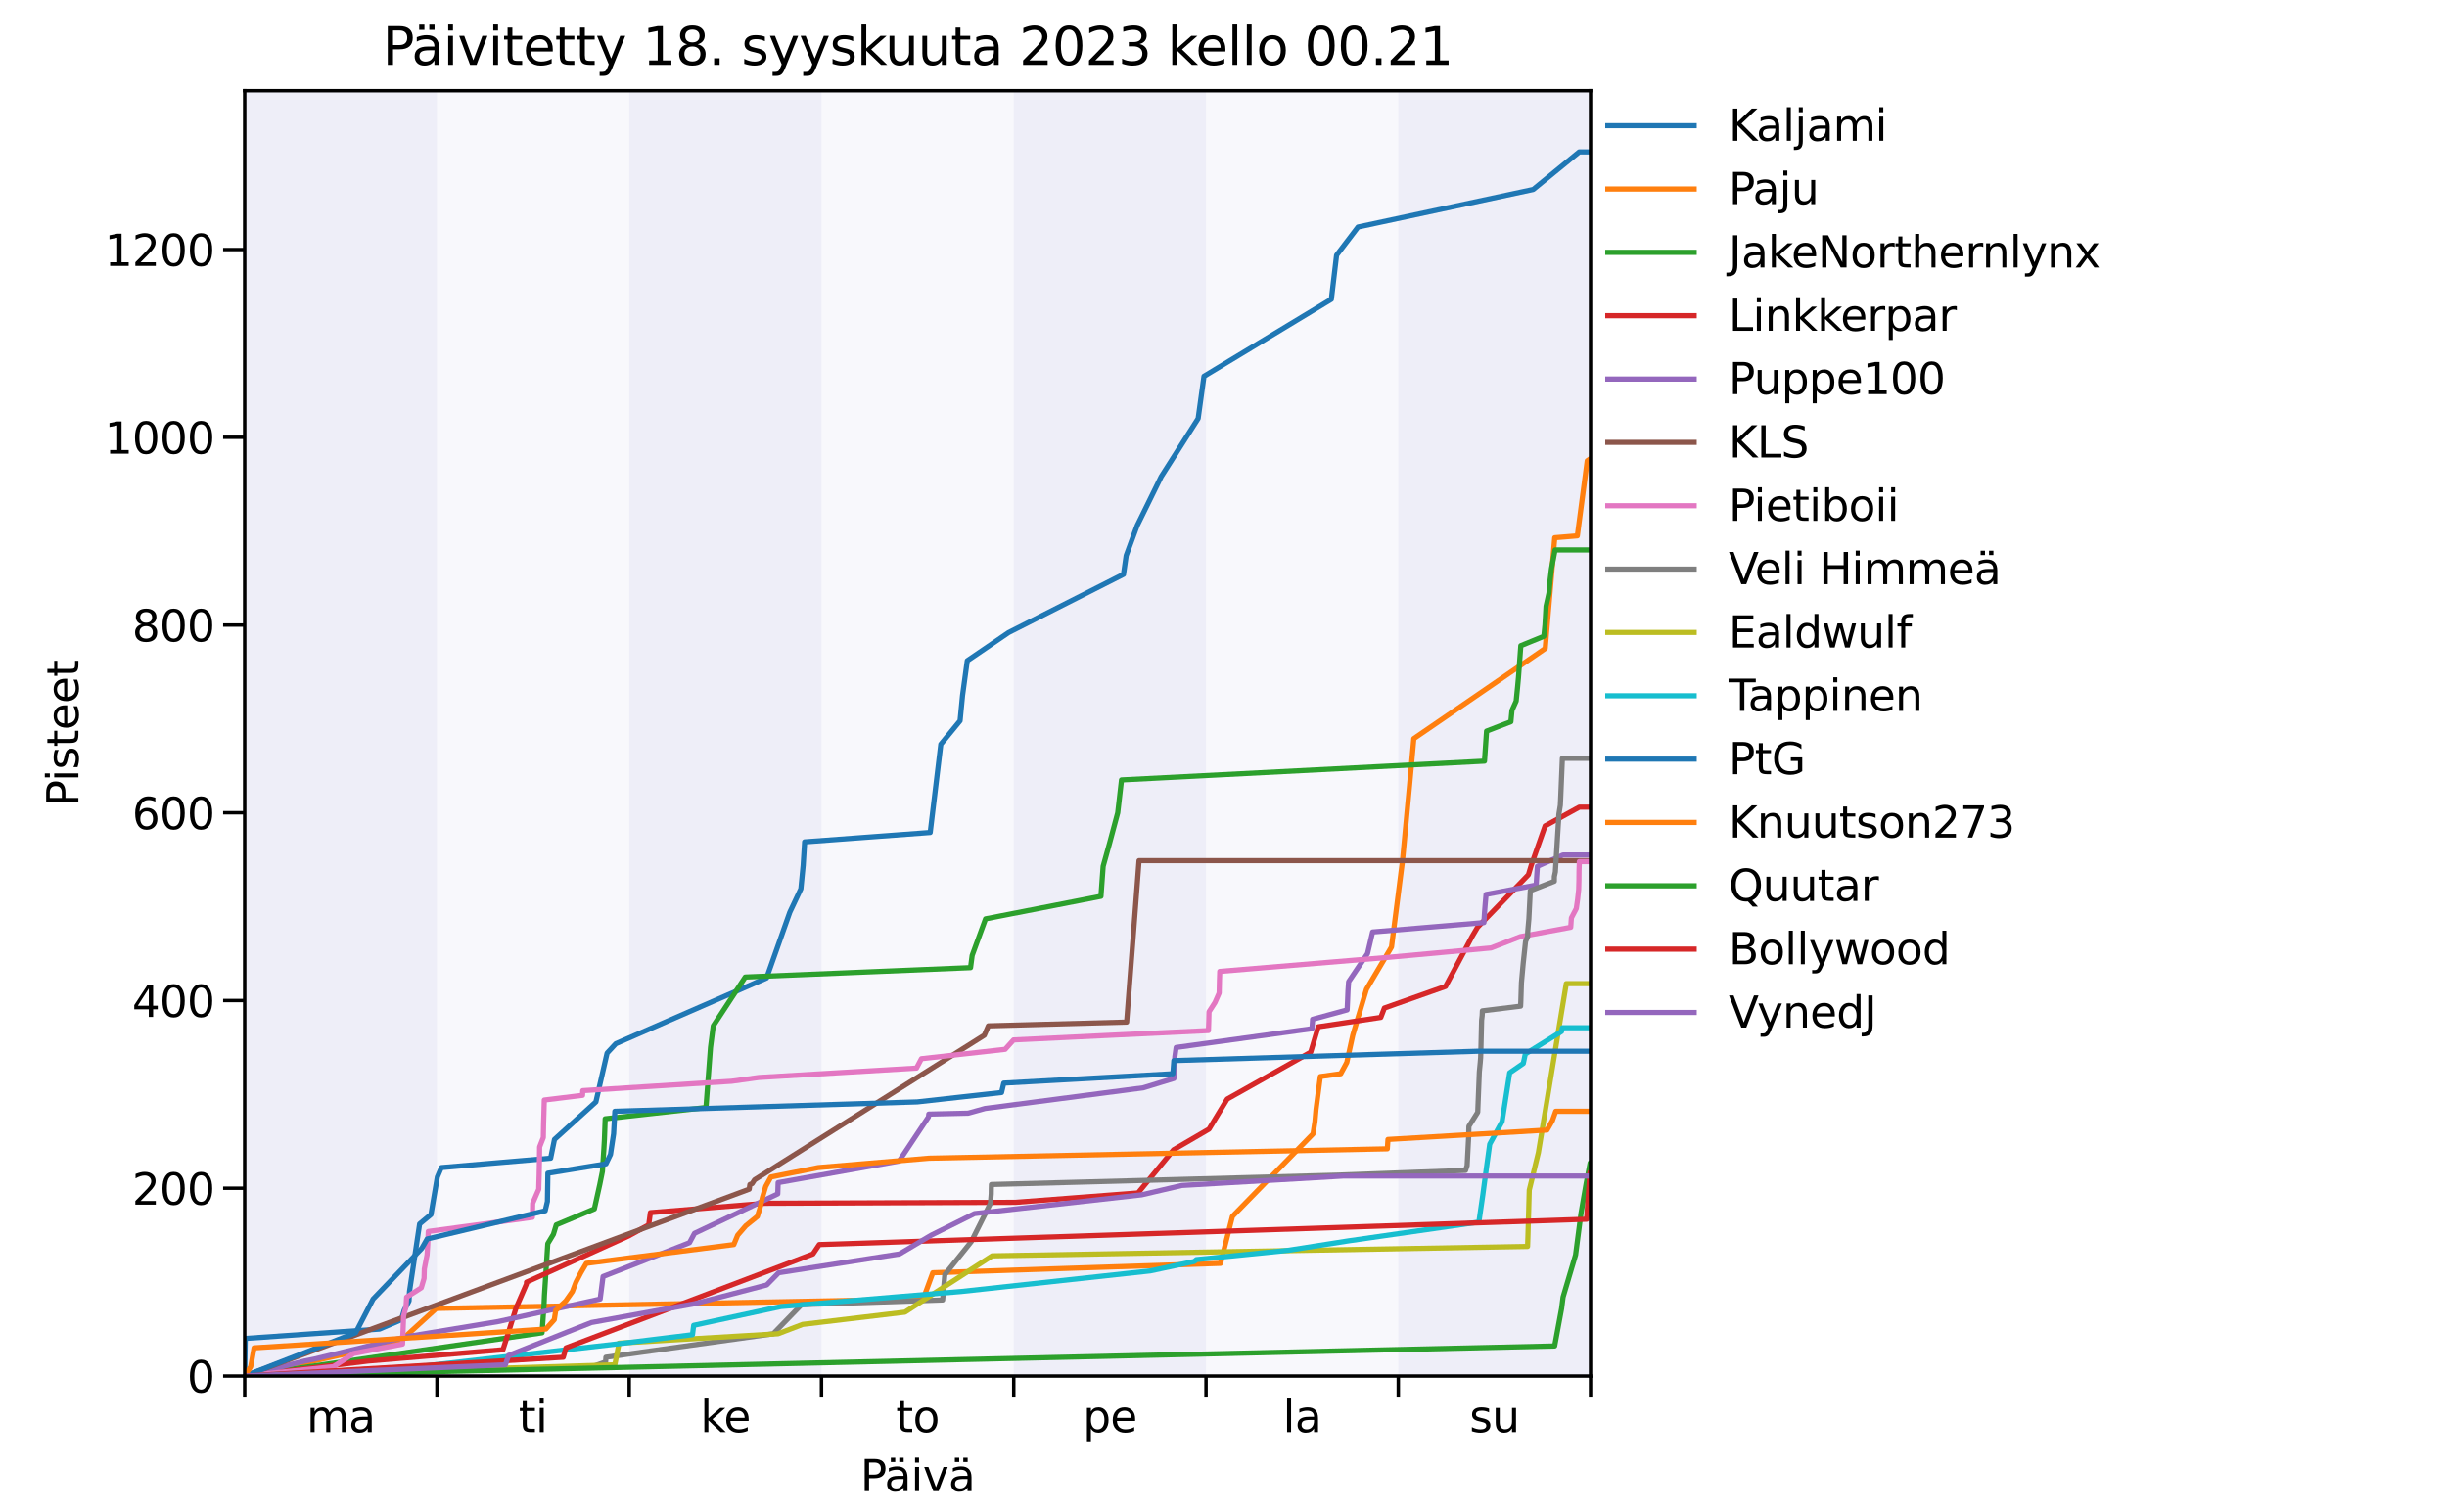 <?xml version="1.0" encoding="utf-8" standalone="no"?>
<!DOCTYPE svg PUBLIC "-//W3C//DTD SVG 1.1//EN"
  "http://www.w3.org/Graphics/SVG/1.1/DTD/svg11.dtd">
<svg xmlns:xlink="http://www.w3.org/1999/xlink" width="566.929pt" height="350.381pt" viewBox="0 0 566.929 350.381" xmlns="http://www.w3.org/2000/svg" version="1.1">
 <defs>
  <style type="text/css">*{stroke-linejoin: round; stroke-linecap: butt}</style>
 </defs>
 <g id="figure_1">
  <g id="patch_1">
   <path d="M 0 350.381 
L 566.929 350.381 
L 566.929 0 
L 0 0 
z
" style="fill: #ffffff"/>
  </g>
  <g id="axes_1">
   <g id="patch_2">
    <path d="M 56.693 318.847 
L 368.504 318.847 
L 368.504 21.023 
L 56.693 21.023 
z
" style="fill: #ffffff"/>
   </g>
   <g id="patch_3">
    <path d="M 101.237 318.847 
L 101.237 21.023 
L 145.782 21.023 
L 145.782 318.847 
z
" clip-path="url(#p8e4fbb4950)" style="fill: #000099; opacity: 0.03"/>
   </g>
   <g id="patch_4">
    <path d="M 190.326 318.847 
L 190.326 21.023 
L 234.871 21.023 
L 234.871 318.847 
z
" clip-path="url(#p8e4fbb4950)" style="fill: #000099; opacity: 0.03"/>
   </g>
   <g id="patch_5">
    <path d="M 279.415 318.847 
L 279.415 21.023 
L 323.96 21.023 
L 323.96 318.847 
z
" clip-path="url(#p8e4fbb4950)" style="fill: #000099; opacity: 0.03"/>
   </g>
   <g id="patch_6">
    <path d="M 56.693 318.847 
L 56.693 21.023 
L 101.237 21.023 
L 101.237 318.847 
z
" clip-path="url(#p8e4fbb4950)" style="fill: #000099; opacity: 0.07"/>
   </g>
   <g id="patch_7">
    <path d="M 145.782 318.847 
L 145.782 21.023 
L 190.326 21.023 
L 190.326 318.847 
z
" clip-path="url(#p8e4fbb4950)" style="fill: #000099; opacity: 0.07"/>
   </g>
   <g id="patch_8">
    <path d="M 234.871 318.847 
L 234.871 21.023 
L 279.415 21.023 
L 279.415 318.847 
z
" clip-path="url(#p8e4fbb4950)" style="fill: #000099; opacity: 0.07"/>
   </g>
   <g id="patch_9">
    <path d="M 323.96 318.847 
L 323.96 21.023 
L 368.504 21.023 
L 368.504 318.847 
z
" clip-path="url(#p8e4fbb4950)" style="fill: #000099; opacity: 0.07"/>
   </g>
   <g id="matplotlib.axis_1">
    <g id="xtick_1">
     <g id="line2d_1">
      <defs>
       <path id="m652d1a8438" d="M 0 0 
L 0 5 
" style="stroke: #000000; stroke-width: 0.8"/>
      </defs>
      <g>
       <use xlink:href="#m652d1a8438" x="56.693" y="318.847" style="stroke: #000000; stroke-width: 0.8"/>
      </g>
     </g>
    </g>
    <g id="xtick_2">
     <g id="line2d_2">
      <g>
       <use xlink:href="#m652d1a8438" x="101.237" y="318.847" style="stroke: #000000; stroke-width: 0.8"/>
      </g>
     </g>
    </g>
    <g id="xtick_3">
     <g id="line2d_3">
      <g>
       <use xlink:href="#m652d1a8438" x="145.782" y="318.847" style="stroke: #000000; stroke-width: 0.8"/>
      </g>
     </g>
    </g>
    <g id="xtick_4">
     <g id="line2d_4">
      <g>
       <use xlink:href="#m652d1a8438" x="190.326" y="318.847" style="stroke: #000000; stroke-width: 0.8"/>
      </g>
     </g>
    </g>
    <g id="xtick_5">
     <g id="line2d_5">
      <g>
       <use xlink:href="#m652d1a8438" x="234.871" y="318.847" style="stroke: #000000; stroke-width: 0.8"/>
      </g>
     </g>
    </g>
    <g id="xtick_6">
     <g id="line2d_6">
      <g>
       <use xlink:href="#m652d1a8438" x="279.415" y="318.847" style="stroke: #000000; stroke-width: 0.8"/>
      </g>
     </g>
    </g>
    <g id="xtick_7">
     <g id="line2d_7">
      <g>
       <use xlink:href="#m652d1a8438" x="323.96" y="318.847" style="stroke: #000000; stroke-width: 0.8"/>
      </g>
     </g>
    </g>
    <g id="xtick_8">
     <g id="line2d_8">
      <g>
       <use xlink:href="#m652d1a8438" x="368.504" y="318.847" style="stroke: #000000; stroke-width: 0.8"/>
      </g>
     </g>
    </g>
    <g id="xtick_9">
     <g id="line2d_9"/>
     <g id="text_1">
      <!-- ma -->
      <g transform="translate(71.031 331.846)scale(0.1 -0.1)">
       <defs>
        <path id="DejaVuSans-6d" d="M 3328 2828 
Q 3544 3216 3844 3400 
Q 4144 3584 4550 3584 
Q 5097 3584 5394 3201 
Q 5691 2819 5691 2113 
L 5691 0 
L 5113 0 
L 5113 2094 
Q 5113 2597 4934 2840 
Q 4756 3084 4391 3084 
Q 3944 3084 3684 2787 
Q 3425 2491 3425 1978 
L 3425 0 
L 2847 0 
L 2847 2094 
Q 2847 2600 2669 2842 
Q 2491 3084 2119 3084 
Q 1678 3084 1418 2786 
Q 1159 2488 1159 1978 
L 1159 0 
L 581 0 
L 581 3500 
L 1159 3500 
L 1159 2956 
Q 1356 3278 1631 3431 
Q 1906 3584 2284 3584 
Q 2666 3584 2933 3390 
Q 3200 3197 3328 2828 
z
" transform="scale(0.016)"/>
        <path id="DejaVuSans-61" d="M 2194 1759 
Q 1497 1759 1228 1600 
Q 959 1441 959 1056 
Q 959 750 1161 570 
Q 1363 391 1709 391 
Q 2188 391 2477 730 
Q 2766 1069 2766 1631 
L 2766 1759 
L 2194 1759 
z
M 3341 1997 
L 3341 0 
L 2766 0 
L 2766 531 
Q 2569 213 2275 61 
Q 1981 -91 1556 -91 
Q 1019 -91 701 211 
Q 384 513 384 1019 
Q 384 1609 779 1909 
Q 1175 2209 1959 2209 
L 2766 2209 
L 2766 2266 
Q 2766 2663 2505 2880 
Q 2244 3097 1772 3097 
Q 1472 3097 1187 3025 
Q 903 2953 641 2809 
L 641 3341 
Q 956 3463 1253 3523 
Q 1550 3584 1831 3584 
Q 2591 3584 2966 3190 
Q 3341 2797 3341 1997 
z
" transform="scale(0.016)"/>
       </defs>
       <use xlink:href="#DejaVuSans-6d"/>
       <use xlink:href="#DejaVuSans-61" x="97.412"/>
      </g>
     </g>
    </g>
    <g id="xtick_10">
     <g id="line2d_10"/>
     <g id="text_2">
      <!-- ti -->
      <g transform="translate(120.16 331.846)scale(0.1 -0.1)">
       <defs>
        <path id="DejaVuSans-74" d="M 1172 4494 
L 1172 3500 
L 2356 3500 
L 2356 3053 
L 1172 3053 
L 1172 1153 
Q 1172 725 1289 603 
Q 1406 481 1766 481 
L 2356 481 
L 2356 0 
L 1766 0 
Q 1100 0 847 248 
Q 594 497 594 1153 
L 594 3053 
L 172 3053 
L 172 3500 
L 594 3500 
L 594 4494 
L 1172 4494 
z
" transform="scale(0.016)"/>
        <path id="DejaVuSans-69" d="M 603 3500 
L 1178 3500 
L 1178 0 
L 603 0 
L 603 3500 
z
M 603 4863 
L 1178 4863 
L 1178 4134 
L 603 4134 
L 603 4863 
z
" transform="scale(0.016)"/>
       </defs>
       <use xlink:href="#DejaVuSans-74"/>
       <use xlink:href="#DejaVuSans-69" x="39.209"/>
      </g>
     </g>
    </g>
    <g id="xtick_11">
     <g id="line2d_11"/>
     <g id="text_3">
      <!-- ke -->
      <g transform="translate(162.263 331.846)scale(0.1 -0.1)">
       <defs>
        <path id="DejaVuSans-6b" d="M 581 4863 
L 1159 4863 
L 1159 1991 
L 2875 3500 
L 3609 3500 
L 1753 1863 
L 3688 0 
L 2938 0 
L 1159 1709 
L 1159 0 
L 581 0 
L 581 4863 
z
" transform="scale(0.016)"/>
        <path id="DejaVuSans-65" d="M 3597 1894 
L 3597 1613 
L 953 1613 
Q 991 1019 1311 708 
Q 1631 397 2203 397 
Q 2534 397 2845 478 
Q 3156 559 3463 722 
L 3463 178 
Q 3153 47 2828 -22 
Q 2503 -91 2169 -91 
Q 1331 -91 842 396 
Q 353 884 353 1716 
Q 353 2575 817 3079 
Q 1281 3584 2069 3584 
Q 2775 3584 3186 3129 
Q 3597 2675 3597 1894 
z
M 3022 2063 
Q 3016 2534 2758 2815 
Q 2500 3097 2075 3097 
Q 1594 3097 1305 2825 
Q 1016 2553 972 2059 
L 3022 2063 
z
" transform="scale(0.016)"/>
       </defs>
       <use xlink:href="#DejaVuSans-6b"/>
       <use xlink:href="#DejaVuSans-65" x="54.285"/>
      </g>
     </g>
    </g>
    <g id="xtick_12">
     <g id="line2d_12"/>
     <g id="text_4">
      <!-- to -->
      <g transform="translate(207.579 331.846)scale(0.1 -0.1)">
       <defs>
        <path id="DejaVuSans-6f" d="M 1959 3097 
Q 1497 3097 1228 2736 
Q 959 2375 959 1747 
Q 959 1119 1226 758 
Q 1494 397 1959 397 
Q 2419 397 2687 759 
Q 2956 1122 2956 1747 
Q 2956 2369 2687 2733 
Q 2419 3097 1959 3097 
z
M 1959 3584 
Q 2709 3584 3137 3096 
Q 3566 2609 3566 1747 
Q 3566 888 3137 398 
Q 2709 -91 1959 -91 
Q 1206 -91 779 398 
Q 353 888 353 1747 
Q 353 2609 779 3096 
Q 1206 3584 1959 3584 
z
" transform="scale(0.016)"/>
       </defs>
       <use xlink:href="#DejaVuSans-74"/>
       <use xlink:href="#DejaVuSans-6f" x="39.209"/>
      </g>
     </g>
    </g>
    <g id="xtick_13">
     <g id="line2d_13"/>
     <g id="text_5">
      <!-- pe -->
      <g transform="translate(250.892 331.846)scale(0.1 -0.1)">
       <defs>
        <path id="DejaVuSans-70" d="M 1159 525 
L 1159 -1331 
L 581 -1331 
L 581 3500 
L 1159 3500 
L 1159 2969 
Q 1341 3281 1617 3432 
Q 1894 3584 2278 3584 
Q 2916 3584 3314 3078 
Q 3713 2572 3713 1747 
Q 3713 922 3314 415 
Q 2916 -91 2278 -91 
Q 1894 -91 1617 61 
Q 1341 213 1159 525 
z
M 3116 1747 
Q 3116 2381 2855 2742 
Q 2594 3103 2138 3103 
Q 1681 3103 1420 2742 
Q 1159 2381 1159 1747 
Q 1159 1113 1420 752 
Q 1681 391 2138 391 
Q 2594 391 2855 752 
Q 3116 1113 3116 1747 
z
" transform="scale(0.016)"/>
       </defs>
       <use xlink:href="#DejaVuSans-70"/>
       <use xlink:href="#DejaVuSans-65" x="63.477"/>
      </g>
     </g>
    </g>
    <g id="xtick_14">
     <g id="line2d_14"/>
     <g id="text_6">
      <!-- la -->
      <g transform="translate(297.234 331.846)scale(0.1 -0.1)">
       <defs>
        <path id="DejaVuSans-6c" d="M 603 4863 
L 1178 4863 
L 1178 0 
L 603 0 
L 603 4863 
z
" transform="scale(0.016)"/>
       </defs>
       <use xlink:href="#DejaVuSans-6c"/>
       <use xlink:href="#DejaVuSans-61" x="27.783"/>
      </g>
     </g>
    </g>
    <g id="xtick_15">
     <g id="line2d_15"/>
     <g id="text_7">
      <!-- su -->
      <g transform="translate(340.458 331.846)scale(0.1 -0.1)">
       <defs>
        <path id="DejaVuSans-73" d="M 2834 3397 
L 2834 2853 
Q 2591 2978 2328 3040 
Q 2066 3103 1784 3103 
Q 1356 3103 1142 2972 
Q 928 2841 928 2578 
Q 928 2378 1081 2264 
Q 1234 2150 1697 2047 
L 1894 2003 
Q 2506 1872 2764 1633 
Q 3022 1394 3022 966 
Q 3022 478 2636 193 
Q 2250 -91 1575 -91 
Q 1294 -91 989 -36 
Q 684 19 347 128 
L 347 722 
Q 666 556 975 473 
Q 1284 391 1588 391 
Q 1994 391 2212 530 
Q 2431 669 2431 922 
Q 2431 1156 2273 1281 
Q 2116 1406 1581 1522 
L 1381 1569 
Q 847 1681 609 1914 
Q 372 2147 372 2553 
Q 372 3047 722 3315 
Q 1072 3584 1716 3584 
Q 2034 3584 2315 3537 
Q 2597 3491 2834 3397 
z
" transform="scale(0.016)"/>
        <path id="DejaVuSans-75" d="M 544 1381 
L 544 3500 
L 1119 3500 
L 1119 1403 
Q 1119 906 1312 657 
Q 1506 409 1894 409 
Q 2359 409 2629 706 
Q 2900 1003 2900 1516 
L 2900 3500 
L 3475 3500 
L 3475 0 
L 2900 0 
L 2900 538 
Q 2691 219 2414 64 
Q 2138 -91 1772 -91 
Q 1169 -91 856 284 
Q 544 659 544 1381 
z
M 1991 3584 
L 1991 3584 
z
" transform="scale(0.016)"/>
       </defs>
       <use xlink:href="#DejaVuSans-73"/>
       <use xlink:href="#DejaVuSans-75" x="52.1"/>
      </g>
     </g>
    </g>
    <g id="text_8">
     <!-- Päivä -->
     <g transform="translate(199.332 345.524)scale(0.1 -0.1)">
      <defs>
       <path id="DejaVuSans-50" d="M 1259 4147 
L 1259 2394 
L 2053 2394 
Q 2494 2394 2734 2622 
Q 2975 2850 2975 3272 
Q 2975 3691 2734 3919 
Q 2494 4147 2053 4147 
L 1259 4147 
z
M 628 4666 
L 2053 4666 
Q 2838 4666 3239 4311 
Q 3641 3956 3641 3272 
Q 3641 2581 3239 2228 
Q 2838 1875 2053 1875 
L 1259 1875 
L 1259 0 
L 628 0 
L 628 4666 
z
" transform="scale(0.016)"/>
       <path id="DejaVuSans-e4" d="M 2194 1759 
Q 1497 1759 1228 1600 
Q 959 1441 959 1056 
Q 959 750 1161 570 
Q 1363 391 1709 391 
Q 2188 391 2477 730 
Q 2766 1069 2766 1631 
L 2766 1759 
L 2194 1759 
z
M 3341 1997 
L 3341 0 
L 2766 0 
L 2766 531 
Q 2569 213 2275 61 
Q 1981 -91 1556 -91 
Q 1019 -91 701 211 
Q 384 513 384 1019 
Q 384 1609 779 1909 
Q 1175 2209 1959 2209 
L 2766 2209 
L 2766 2266 
Q 2766 2663 2505 2880 
Q 2244 3097 1772 3097 
Q 1472 3097 1187 3025 
Q 903 2953 641 2809 
L 641 3341 
Q 956 3463 1253 3523 
Q 1550 3584 1831 3584 
Q 2591 3584 2966 3190 
Q 3341 2797 3341 1997 
z
M 2150 4850 
L 2784 4850 
L 2784 4219 
L 2150 4219 
L 2150 4850 
z
M 928 4850 
L 1562 4850 
L 1562 4219 
L 928 4219 
L 928 4850 
z
" transform="scale(0.016)"/>
       <path id="DejaVuSans-76" d="M 191 3500 
L 800 3500 
L 1894 563 
L 2988 3500 
L 3597 3500 
L 2284 0 
L 1503 0 
L 191 3500 
z
" transform="scale(0.016)"/>
      </defs>
      <use xlink:href="#DejaVuSans-50"/>
      <use xlink:href="#DejaVuSans-e4" x="55.803"/>
      <use xlink:href="#DejaVuSans-69" x="117.082"/>
      <use xlink:href="#DejaVuSans-76" x="144.865"/>
      <use xlink:href="#DejaVuSans-e4" x="204.045"/>
     </g>
    </g>
   </g>
   <g id="matplotlib.axis_2">
    <g id="ytick_1">
     <g id="line2d_16">
      <defs>
       <path id="m0acd713c7f" d="M 0 0 
L -5 0 
" style="stroke: #000000; stroke-width: 0.8"/>
      </defs>
      <g>
       <use xlink:href="#m0acd713c7f" x="56.693" y="318.847" style="stroke: #000000; stroke-width: 0.8"/>
      </g>
     </g>
     <g id="text_9">
      <!-- 0 -->
      <g transform="translate(43.33 322.646)scale(0.1 -0.1)">
       <defs>
        <path id="DejaVuSans-30" d="M 2034 4250 
Q 1547 4250 1301 3770 
Q 1056 3291 1056 2328 
Q 1056 1369 1301 889 
Q 1547 409 2034 409 
Q 2525 409 2770 889 
Q 3016 1369 3016 2328 
Q 3016 3291 2770 3770 
Q 2525 4250 2034 4250 
z
M 2034 4750 
Q 2819 4750 3233 4129 
Q 3647 3509 3647 2328 
Q 3647 1150 3233 529 
Q 2819 -91 2034 -91 
Q 1250 -91 836 529 
Q 422 1150 422 2328 
Q 422 3509 836 4129 
Q 1250 4750 2034 4750 
z
" transform="scale(0.016)"/>
       </defs>
       <use xlink:href="#DejaVuSans-30"/>
      </g>
     </g>
    </g>
    <g id="ytick_2">
     <g id="line2d_17">
      <g>
       <use xlink:href="#m0acd713c7f" x="56.693" y="275.344" style="stroke: #000000; stroke-width: 0.8"/>
      </g>
     </g>
     <g id="text_10">
      <!-- 200 -->
      <g transform="translate(30.605 279.143)scale(0.1 -0.1)">
       <defs>
        <path id="DejaVuSans-32" d="M 1228 531 
L 3431 531 
L 3431 0 
L 469 0 
L 469 531 
Q 828 903 1448 1529 
Q 2069 2156 2228 2338 
Q 2531 2678 2651 2914 
Q 2772 3150 2772 3378 
Q 2772 3750 2511 3984 
Q 2250 4219 1831 4219 
Q 1534 4219 1204 4116 
Q 875 4013 500 3803 
L 500 4441 
Q 881 4594 1212 4672 
Q 1544 4750 1819 4750 
Q 2544 4750 2975 4387 
Q 3406 4025 3406 3419 
Q 3406 3131 3298 2873 
Q 3191 2616 2906 2266 
Q 2828 2175 2409 1742 
Q 1991 1309 1228 531 
z
" transform="scale(0.016)"/>
       </defs>
       <use xlink:href="#DejaVuSans-32"/>
       <use xlink:href="#DejaVuSans-30" x="63.623"/>
       <use xlink:href="#DejaVuSans-30" x="127.246"/>
      </g>
     </g>
    </g>
    <g id="ytick_3">
     <g id="line2d_18">
      <g>
       <use xlink:href="#m0acd713c7f" x="56.693" y="231.84" style="stroke: #000000; stroke-width: 0.8"/>
      </g>
     </g>
     <g id="text_11">
      <!-- 400 -->
      <g transform="translate(30.605 235.64)scale(0.1 -0.1)">
       <defs>
        <path id="DejaVuSans-34" d="M 2419 4116 
L 825 1625 
L 2419 1625 
L 2419 4116 
z
M 2253 4666 
L 3047 4666 
L 3047 1625 
L 3713 1625 
L 3713 1100 
L 3047 1100 
L 3047 0 
L 2419 0 
L 2419 1100 
L 313 1100 
L 313 1709 
L 2253 4666 
z
" transform="scale(0.016)"/>
       </defs>
       <use xlink:href="#DejaVuSans-34"/>
       <use xlink:href="#DejaVuSans-30" x="63.623"/>
       <use xlink:href="#DejaVuSans-30" x="127.246"/>
      </g>
     </g>
    </g>
    <g id="ytick_4">
     <g id="line2d_19">
      <g>
       <use xlink:href="#m0acd713c7f" x="56.693" y="188.337" style="stroke: #000000; stroke-width: 0.8"/>
      </g>
     </g>
     <g id="text_12">
      <!-- 600 -->
      <g transform="translate(30.605 192.136)scale(0.1 -0.1)">
       <defs>
        <path id="DejaVuSans-36" d="M 2113 2584 
Q 1688 2584 1439 2293 
Q 1191 2003 1191 1497 
Q 1191 994 1439 701 
Q 1688 409 2113 409 
Q 2538 409 2786 701 
Q 3034 994 3034 1497 
Q 3034 2003 2786 2293 
Q 2538 2584 2113 2584 
z
M 3366 4563 
L 3366 3988 
Q 3128 4100 2886 4159 
Q 2644 4219 2406 4219 
Q 1781 4219 1451 3797 
Q 1122 3375 1075 2522 
Q 1259 2794 1537 2939 
Q 1816 3084 2150 3084 
Q 2853 3084 3261 2657 
Q 3669 2231 3669 1497 
Q 3669 778 3244 343 
Q 2819 -91 2113 -91 
Q 1303 -91 875 529 
Q 447 1150 447 2328 
Q 447 3434 972 4092 
Q 1497 4750 2381 4750 
Q 2619 4750 2861 4703 
Q 3103 4656 3366 4563 
z
" transform="scale(0.016)"/>
       </defs>
       <use xlink:href="#DejaVuSans-36"/>
       <use xlink:href="#DejaVuSans-30" x="63.623"/>
       <use xlink:href="#DejaVuSans-30" x="127.246"/>
      </g>
     </g>
    </g>
    <g id="ytick_5">
     <g id="line2d_20">
      <g>
       <use xlink:href="#m0acd713c7f" x="56.693" y="144.834" style="stroke: #000000; stroke-width: 0.8"/>
      </g>
     </g>
     <g id="text_13">
      <!-- 800 -->
      <g transform="translate(30.605 148.633)scale(0.1 -0.1)">
       <defs>
        <path id="DejaVuSans-38" d="M 2034 2216 
Q 1584 2216 1326 1975 
Q 1069 1734 1069 1313 
Q 1069 891 1326 650 
Q 1584 409 2034 409 
Q 2484 409 2743 651 
Q 3003 894 3003 1313 
Q 3003 1734 2745 1975 
Q 2488 2216 2034 2216 
z
M 1403 2484 
Q 997 2584 770 2862 
Q 544 3141 544 3541 
Q 544 4100 942 4425 
Q 1341 4750 2034 4750 
Q 2731 4750 3128 4425 
Q 3525 4100 3525 3541 
Q 3525 3141 3298 2862 
Q 3072 2584 2669 2484 
Q 3125 2378 3379 2068 
Q 3634 1759 3634 1313 
Q 3634 634 3220 271 
Q 2806 -91 2034 -91 
Q 1263 -91 848 271 
Q 434 634 434 1313 
Q 434 1759 690 2068 
Q 947 2378 1403 2484 
z
M 1172 3481 
Q 1172 3119 1398 2916 
Q 1625 2713 2034 2713 
Q 2441 2713 2670 2916 
Q 2900 3119 2900 3481 
Q 2900 3844 2670 4047 
Q 2441 4250 2034 4250 
Q 1625 4250 1398 4047 
Q 1172 3844 1172 3481 
z
" transform="scale(0.016)"/>
       </defs>
       <use xlink:href="#DejaVuSans-38"/>
       <use xlink:href="#DejaVuSans-30" x="63.623"/>
       <use xlink:href="#DejaVuSans-30" x="127.246"/>
      </g>
     </g>
    </g>
    <g id="ytick_6">
     <g id="line2d_21">
      <g>
       <use xlink:href="#m0acd713c7f" x="56.693" y="101.33" style="stroke: #000000; stroke-width: 0.8"/>
      </g>
     </g>
     <g id="text_14">
      <!-- 1000 -->
      <g transform="translate(24.243 105.129)scale(0.1 -0.1)">
       <defs>
        <path id="DejaVuSans-31" d="M 794 531 
L 1825 531 
L 1825 4091 
L 703 3866 
L 703 4441 
L 1819 4666 
L 2450 4666 
L 2450 531 
L 3481 531 
L 3481 0 
L 794 0 
L 794 531 
z
" transform="scale(0.016)"/>
       </defs>
       <use xlink:href="#DejaVuSans-31"/>
       <use xlink:href="#DejaVuSans-30" x="63.623"/>
       <use xlink:href="#DejaVuSans-30" x="127.246"/>
       <use xlink:href="#DejaVuSans-30" x="190.869"/>
      </g>
     </g>
    </g>
    <g id="ytick_7">
     <g id="line2d_22">
      <g>
       <use xlink:href="#m0acd713c7f" x="56.693" y="57.827" style="stroke: #000000; stroke-width: 0.8"/>
      </g>
     </g>
     <g id="text_15">
      <!-- 1200 -->
      <g transform="translate(24.243 61.626)scale(0.1 -0.1)">
       <use xlink:href="#DejaVuSans-31"/>
       <use xlink:href="#DejaVuSans-32" x="63.623"/>
       <use xlink:href="#DejaVuSans-30" x="127.246"/>
       <use xlink:href="#DejaVuSans-30" x="190.869"/>
      </g>
     </g>
    </g>
    <g id="text_16">
     <!-- Pisteet -->
     <g transform="translate(18.163 186.905)rotate(-90)scale(0.1 -0.1)">
      <use xlink:href="#DejaVuSans-50"/>
      <use xlink:href="#DejaVuSans-69" x="58.053"/>
      <use xlink:href="#DejaVuSans-73" x="85.836"/>
      <use xlink:href="#DejaVuSans-74" x="137.936"/>
      <use xlink:href="#DejaVuSans-65" x="177.145"/>
      <use xlink:href="#DejaVuSans-65" x="238.668"/>
      <use xlink:href="#DejaVuSans-74" x="300.191"/>
     </g>
    </g>
   </g>
   <g id="line2d_23">
    <path d="M 56.693 318.847 
L 56.819 310.146 
L 87.939 307.971 
L 92.997 305.796 
L 93.636 303.621 
L 94.771 301.446 
L 94.872 299.271 
L 97.221 283.609 
L 99.849 281.434 
L 101.327 272.734 
L 102.253 270.558 
L 127.58 268.383 
L 128.465 264.033 
L 138.061 255.332 
L 140.655 244.021 
L 142.67 241.846 
L 177.605 226.62 
L 182.986 211.394 
L 185.55 205.956 
L 186.083 200.518 
L 186.422 195.08 
L 215.515 192.905 
L 217.975 172.458 
L 222.435 167.02 
L 223.006 161.147 
L 224.103 153.099 
L 233.677 146.574 
L 260.296 133.088 
L 260.919 128.737 
L 263.47 121.777 
L 269.019 110.466 
L 277.591 96.98 
L 278.944 87.192 
L 308.451 69.355 
L 309.665 59.132 
L 314.63 52.606 
L 355.218 43.906 
L 365.873 35.205 
L 368.504 35.205 
" clip-path="url(#p8e4fbb4950)" style="fill: none; stroke: #1f77b4; stroke-width: 1.2; stroke-linecap: square"/>
   </g>
   <g id="line2d_24">
    <path d="M 56.693 318.847 
L 92.477 311.017 
L 101.08 303.186 
L 213.889 301.011 
L 216.116 294.92 
L 282.778 292.745 
L 285.529 281.869 
L 304.207 262.728 
L 304.649 259.9 
L 304.898 257.072 
L 305.9 249.459 
L 310.62 248.807 
L 312.029 246.196 
L 313.414 239.888 
L 316.589 229.23 
L 322.39 219.442 
L 324.915 199.648 
L 326.569 182.029 
L 327.56 171.153 
L 357.996 150.271 
L 358.292 146.791 
L 360.209 124.604 
L 365.443 124.169 
L 367.738 106.768 
L 368.374 106.333 
L 368.504 106.333 
" clip-path="url(#p8e4fbb4950)" style="fill: none; stroke: #ff7f0e; stroke-width: 1.2; stroke-linecap: square"/>
   </g>
   <g id="line2d_25">
    <path d="M 56.693 318.847 
L 125.585 308.841 
L 126.045 302.316 
L 126.136 300.141 
L 126.911 288.177 
L 128.22 286.002 
L 128.879 283.827 
L 137.706 280.129 
L 138.961 274.474 
L 139.574 271.428 
L 139.909 266.208 
L 140.035 264.033 
L 140.212 259.247 
L 163.563 256.637 
L 164.613 242.716 
L 165.252 237.713 
L 172.665 226.402 
L 224.862 224.227 
L 225.234 221.4 
L 228.341 212.916 
L 255.073 207.696 
L 255.583 200.735 
L 257.095 195.297 
L 258.961 188.337 
L 259.838 180.724 
L 343.933 176.374 
L 344.415 169.413 
L 350.045 167.238 
L 350.294 164.628 
L 351.27 162.452 
L 351.6 159.19 
L 351.801 157.015 
L 352.348 149.619 
L 357.681 147.444 
L 357.943 144.834 
L 358.194 140.483 
L 358.87 137.438 
L 358.942 136.568 
L 359.132 134.393 
L 359.448 131.783 
L 360.286 127.432 
L 368.504 127.432 
" clip-path="url(#p8e4fbb4950)" style="fill: none; stroke: #2ca02c; stroke-width: 1.2; stroke-linecap: square"/>
   </g>
   <g id="line2d_26">
    <path d="M 56.693 318.847 
L 85.358 315.367 
L 116.523 312.757 
L 117.638 309.276 
L 119.524 303.186 
L 121.968 297.53 
L 121.985 297.095 
L 145.551 286.437 
L 150.3 283.827 
L 150.681 280.999 
L 177.309 278.824 
L 235.266 278.606 
L 263.667 276.431 
L 271.9 266.426 
L 280.111 261.64 
L 284.321 254.68 
L 303.671 243.804 
L 305.409 237.931 
L 319.91 235.756 
L 320.743 233.58 
L 334.907 228.578 
L 341.034 217.049 
L 342.317 214.874 
L 354.111 202.693 
L 354.759 200.518 
L 357.974 191.382 
L 365.912 187.032 
L 368.504 187.032 
" clip-path="url(#p8e4fbb4950)" style="fill: none; stroke: #d62728; stroke-width: 1.2; stroke-linecap: square"/>
   </g>
   <g id="line2d_27">
    <path d="M 56.693 318.847 
L 70.607 315.367 
L 72.8 314.932 
L 94.339 309.711 
L 115.402 306.231 
L 139.05 301.011 
L 139.72 295.79 
L 159.745 287.96 
L 160.906 285.785 
L 180.197 276.649 
L 180.281 274.039 
L 208.323 269.036 
L 215.114 258.812 
L 215.185 258.16 
L 224.315 257.942 
L 228.226 256.855 
L 264.861 252.069 
L 271.983 249.894 
L 272.192 244.891 
L 272.497 242.716 
L 303.97 238.366 
L 304.108 236.191 
L 312.11 234.016 
L 312.212 231.84 
L 312.303 229.665 
L 312.454 227.49 
L 316.83 220.964 
L 317.498 218.137 
L 318.007 215.962 
L 343.799 213.786 
L 343.929 211.611 
L 344.101 209.436 
L 344.295 207.261 
L 355.904 205.086 
L 356.041 202.911 
L 356.19 200.735 
L 362.111 198.125 
L 368.504 198.125 
" clip-path="url(#p8e4fbb4950)" style="fill: none; stroke: #9467bd; stroke-width: 1.2; stroke-linecap: square"/>
   </g>
   <g id="line2d_28">
    <path d="M 56.693 318.847 
L 173.58 275.561 
L 173.733 274.474 
L 174.262 274.256 
L 174.823 273.386 
L 228.049 239.888 
L 228.987 237.713 
L 261.025 236.843 
L 263.897 199.43 
L 368.504 199.43 
" clip-path="url(#p8e4fbb4950)" style="fill: none; stroke: #8c564b; stroke-width: 1.2; stroke-linecap: square"/>
   </g>
   <g id="line2d_29">
    <path d="M 56.693 318.847 
L 77.262 316.672 
L 81.933 313.627 
L 93.265 311.452 
L 93.387 308.189 
L 93.507 304.926 
L 94.074 302.751 
L 94.206 300.576 
L 97.611 298.401 
L 98.249 296.225 
L 98.309 294.05 
L 98.944 290.787 
L 99.092 288.612 
L 99.222 285.35 
L 123.346 282.087 
L 123.417 278.824 
L 124.821 275.561 
L 124.843 274.474 
L 124.911 272.299 
L 124.979 269.036 
L 125.021 265.773 
L 125.874 263.598 
L 125.94 260.335 
L 126.011 258.16 
L 126.102 254.897 
L 134.97 253.81 
L 135.022 252.722 
L 169.506 250.547 
L 175.786 249.677 
L 212.336 247.502 
L 213.485 245.326 
L 232.873 243.151 
L 234.832 240.976 
L 279.976 238.801 
L 280.052 236.626 
L 280.106 234.451 
L 281.504 232.275 
L 282.459 230.1 
L 282.522 227.272 
L 282.599 225.097 
L 321.695 221.835 
L 345.45 219.659 
L 352.203 217.049 
L 363.909 214.874 
L 364.063 212.699 
L 365.202 210.524 
L 365.512 208.349 
L 365.75 206.173 
L 365.811 203.998 
L 365.833 201.823 
L 365.905 199.648 
L 368.504 199.648 
" clip-path="url(#p8e4fbb4950)" style="fill: none; stroke: #e377c2; stroke-width: 1.2; stroke-linecap: square"/>
   </g>
   <g id="line2d_30">
    <path d="M 56.693 318.847 
L 137.268 316.672 
L 140.309 315.584 
L 140.379 314.497 
L 179.153 309.059 
L 185.688 302.316 
L 218.394 301.228 
L 218.9 295.355 
L 225.01 287.742 
L 229.471 278.824 
L 229.648 276.649 
L 229.662 275.561 
L 229.696 274.474 
L 270.237 273.386 
L 310.187 272.299 
L 339.539 271.211 
L 339.905 270.123 
L 340.277 263.163 
L 340.292 262.075 
L 340.314 260.988 
L 342.362 257.725 
L 342.737 248.372 
L 342.95 246.196 
L 343.038 245.109 
L 343.076 244.021 
L 343.266 236.408 
L 343.396 235.321 
L 343.441 234.233 
L 352.299 233.145 
L 352.349 232.058 
L 352.493 227.708 
L 352.889 223.357 
L 353.447 218.137 
L 353.928 217.049 
L 353.943 215.962 
L 354.213 212.916 
L 354.546 206.391 
L 360.106 204.216 
L 360.117 203.128 
L 360.349 202.041 
L 360.901 193.122 
L 361.038 190.947 
L 361.116 189.86 
L 361.154 188.772 
L 361.503 186.597 
L 361.555 185.509 
L 361.605 184.422 
L 361.974 175.721 
L 368.504 175.721 
" clip-path="url(#p8e4fbb4950)" style="fill: none; stroke: #7f7f7f; stroke-width: 1.2; stroke-linecap: square"/>
   </g>
   <g id="line2d_31">
    <path d="M 56.693 318.847 
L 142.447 316.237 
L 143.419 311.234 
L 180.251 309.059 
L 185.96 306.884 
L 209.659 304.056 
L 229.857 291.005 
L 353.914 288.83 
L 353.991 286.655 
L 354.182 280.129 
L 354.302 275.779 
L 356.42 267.078 
L 362.878 227.925 
L 368.504 227.925 
" clip-path="url(#p8e4fbb4950)" style="fill: none; stroke: #bcbd22; stroke-width: 1.2; stroke-linecap: square"/>
   </g>
   <g id="line2d_32">
    <path d="M 56.693 318.847 
L 96.923 316.672 
L 142.706 311.452 
L 160.438 309.276 
L 160.717 307.101 
L 180.927 302.751 
L 222.646 299.271 
L 266.513 294.485 
L 276.69 292.31 
L 277.18 291.875 
L 298.631 289.7 
L 312.459 287.525 
L 342.634 283.174 
L 343.548 276.866 
L 344.128 272.516 
L 345.143 265.12 
L 348.004 259.9 
L 349.023 253.375 
L 349.769 248.589 
L 352.924 246.414 
L 353.385 244.239 
L 361.778 239.018 
L 361.988 238.148 
L 368.504 238.148 
" clip-path="url(#p8e4fbb4950)" style="fill: none; stroke: #17becf; stroke-width: 1.2; stroke-linecap: square"/>
   </g>
   <g id="line2d_33">
    <path d="M 56.693 318.847 
L 82.392 308.841 
L 86.445 301.011 
L 97.725 289.265 
L 98.969 287.09 
L 126.312 280.564 
L 126.828 278.389 
L 126.864 276.214 
L 126.902 274.039 
L 126.932 271.863 
L 140.394 269.688 
L 141.442 267.513 
L 142.165 262.728 
L 142.453 257.507 
L 212.518 255.332 
L 232.044 253.157 
L 232.559 250.982 
L 271.734 248.807 
L 271.97 245.761 
L 342.515 243.586 
L 368.504 243.586 
" clip-path="url(#p8e4fbb4950)" style="fill: none; stroke: #1f77b4; stroke-width: 1.2; stroke-linecap: square"/>
   </g>
   <g id="line2d_34">
    <path d="M 56.693 318.847 
L 58.088 316.672 
L 58.478 314.497 
L 58.861 312.322 
L 92.993 310.146 
L 126.458 307.971 
L 128.417 305.796 
L 128.76 303.621 
L 131.086 301.446 
L 132.616 299.271 
L 133.441 297.095 
L 134.567 294.92 
L 135.844 292.745 
L 170.011 288.395 
L 170.905 286.22 
L 172.779 284.044 
L 175.474 281.869 
L 176.138 279.694 
L 176.635 277.519 
L 177.411 274.909 
L 178.61 272.734 
L 189.559 270.558 
L 215.262 268.383 
L 321.422 266.208 
L 321.568 264.033 
L 358.414 261.858 
L 359.661 259.683 
L 360.434 257.507 
L 368.504 257.507 
" clip-path="url(#p8e4fbb4950)" style="fill: none; stroke: #ff7f0e; stroke-width: 1.2; stroke-linecap: square"/>
   </g>
   <g id="line2d_35">
    <path d="M 56.693 318.847 
L 360.185 311.887 
L 361.799 303.186 
L 362.13 300.576 
L 365.036 290.787 
L 366.284 281.217 
L 367.487 274.256 
L 368.408 269.471 
L 368.504 269.471 
" clip-path="url(#p8e4fbb4950)" style="fill: none; stroke: #2ca02c; stroke-width: 1.2; stroke-linecap: square"/>
   </g>
   <g id="line2d_36">
    <path d="M 56.693 318.847 
L 130.496 314.497 
L 131.129 312.322 
L 188.355 290.57 
L 189.818 288.395 
L 367.599 282.522 
L 368.355 271.646 
L 368.504 271.646 
" clip-path="url(#p8e4fbb4950)" style="fill: none; stroke: #d62728; stroke-width: 1.2; stroke-linecap: square"/>
   </g>
   <g id="line2d_37">
    <path d="M 56.693 318.847 
L 117.099 316.237 
L 117.844 314.062 
L 131.509 308.624 
L 137.032 306.449 
L 160.933 302.098 
L 177.64 297.748 
L 180.405 294.92 
L 208.392 290.57 
L 215.741 286.22 
L 225.79 281.217 
L 264.507 276.866 
L 273.828 274.691 
L 311.134 272.516 
L 368.504 272.516 
" clip-path="url(#p8e4fbb4950)" style="fill: none; stroke: #9467bd; stroke-width: 1.2; stroke-linecap: square"/>
   </g>
   <g id="patch_10">
    <path d="M 56.693 318.847 
L 56.693 21.023 
" style="fill: none; stroke: #000000; stroke-width: 0.8; stroke-linejoin: miter; stroke-linecap: square"/>
   </g>
   <g id="patch_11">
    <path d="M 368.504 318.847 
L 368.504 21.023 
" style="fill: none; stroke: #000000; stroke-width: 0.8; stroke-linejoin: miter; stroke-linecap: square"/>
   </g>
   <g id="patch_12">
    <path d="M 56.693 318.847 
L 368.504 318.847 
" style="fill: none; stroke: #000000; stroke-width: 0.8; stroke-linejoin: miter; stroke-linecap: square"/>
   </g>
   <g id="patch_13">
    <path d="M 56.693 21.023 
L 368.504 21.023 
" style="fill: none; stroke: #000000; stroke-width: 0.8; stroke-linejoin: miter; stroke-linecap: square"/>
   </g>
   <g id="text_17">
    <!-- Päivitetty 18. syyskuuta 2023 kello 00.21 -->
    <g transform="translate(88.637 15.023)scale(0.12 -0.12)">
     <defs>
      <path id="DejaVuSans-79" d="M 2059 -325 
Q 1816 -950 1584 -1140 
Q 1353 -1331 966 -1331 
L 506 -1331 
L 506 -850 
L 844 -850 
Q 1081 -850 1212 -737 
Q 1344 -625 1503 -206 
L 1606 56 
L 191 3500 
L 800 3500 
L 1894 763 
L 2988 3500 
L 3597 3500 
L 2059 -325 
z
" transform="scale(0.016)"/>
      <path id="DejaVuSans-20" transform="scale(0.016)"/>
      <path id="DejaVuSans-2e" d="M 684 794 
L 1344 794 
L 1344 0 
L 684 0 
L 684 794 
z
" transform="scale(0.016)"/>
      <path id="DejaVuSans-33" d="M 2597 2516 
Q 3050 2419 3304 2112 
Q 3559 1806 3559 1356 
Q 3559 666 3084 287 
Q 2609 -91 1734 -91 
Q 1441 -91 1130 -33 
Q 819 25 488 141 
L 488 750 
Q 750 597 1062 519 
Q 1375 441 1716 441 
Q 2309 441 2620 675 
Q 2931 909 2931 1356 
Q 2931 1769 2642 2001 
Q 2353 2234 1838 2234 
L 1294 2234 
L 1294 2753 
L 1863 2753 
Q 2328 2753 2575 2939 
Q 2822 3125 2822 3475 
Q 2822 3834 2567 4026 
Q 2313 4219 1838 4219 
Q 1578 4219 1281 4162 
Q 984 4106 628 3988 
L 628 4550 
Q 988 4650 1302 4700 
Q 1616 4750 1894 4750 
Q 2613 4750 3031 4423 
Q 3450 4097 3450 3541 
Q 3450 3153 3228 2886 
Q 3006 2619 2597 2516 
z
" transform="scale(0.016)"/>
     </defs>
     <use xlink:href="#DejaVuSans-50"/>
     <use xlink:href="#DejaVuSans-e4" x="55.803"/>
     <use xlink:href="#DejaVuSans-69" x="117.082"/>
     <use xlink:href="#DejaVuSans-76" x="144.865"/>
     <use xlink:href="#DejaVuSans-69" x="204.045"/>
     <use xlink:href="#DejaVuSans-74" x="231.828"/>
     <use xlink:href="#DejaVuSans-65" x="271.037"/>
     <use xlink:href="#DejaVuSans-74" x="332.561"/>
     <use xlink:href="#DejaVuSans-74" x="371.77"/>
     <use xlink:href="#DejaVuSans-79" x="410.979"/>
     <use xlink:href="#DejaVuSans-20" x="470.158"/>
     <use xlink:href="#DejaVuSans-31" x="501.945"/>
     <use xlink:href="#DejaVuSans-38" x="565.568"/>
     <use xlink:href="#DejaVuSans-2e" x="629.191"/>
     <use xlink:href="#DejaVuSans-20" x="660.979"/>
     <use xlink:href="#DejaVuSans-73" x="692.766"/>
     <use xlink:href="#DejaVuSans-79" x="744.865"/>
     <use xlink:href="#DejaVuSans-79" x="804.045"/>
     <use xlink:href="#DejaVuSans-73" x="863.225"/>
     <use xlink:href="#DejaVuSans-6b" x="915.324"/>
     <use xlink:href="#DejaVuSans-75" x="970.109"/>
     <use xlink:href="#DejaVuSans-75" x="1033.488"/>
     <use xlink:href="#DejaVuSans-74" x="1096.867"/>
     <use xlink:href="#DejaVuSans-61" x="1136.076"/>
     <use xlink:href="#DejaVuSans-20" x="1197.355"/>
     <use xlink:href="#DejaVuSans-32" x="1229.143"/>
     <use xlink:href="#DejaVuSans-30" x="1292.766"/>
     <use xlink:href="#DejaVuSans-32" x="1356.389"/>
     <use xlink:href="#DejaVuSans-33" x="1420.012"/>
     <use xlink:href="#DejaVuSans-20" x="1483.635"/>
     <use xlink:href="#DejaVuSans-6b" x="1515.422"/>
     <use xlink:href="#DejaVuSans-65" x="1569.707"/>
     <use xlink:href="#DejaVuSans-6c" x="1631.23"/>
     <use xlink:href="#DejaVuSans-6c" x="1659.014"/>
     <use xlink:href="#DejaVuSans-6f" x="1686.797"/>
     <use xlink:href="#DejaVuSans-20" x="1747.979"/>
     <use xlink:href="#DejaVuSans-30" x="1779.766"/>
     <use xlink:href="#DejaVuSans-30" x="1843.389"/>
     <use xlink:href="#DejaVuSans-2e" x="1907.012"/>
     <use xlink:href="#DejaVuSans-32" x="1938.799"/>
     <use xlink:href="#DejaVuSans-31" x="2002.422"/>
    </g>
   </g>
   <g id="legend_1">
    <g id="line2d_38">
     <path d="M 372.504 29.121 
L 382.504 29.121 
L 392.504 29.121 
" style="fill: none; stroke: #1f77b4; stroke-width: 1.2; stroke-linecap: square"/>
    </g>
    <g id="text_18">
     <!-- Kaljami -->
     <g transform="translate(400.504 32.621)scale(0.1 -0.1)">
      <defs>
       <path id="DejaVuSans-4b" d="M 628 4666 
L 1259 4666 
L 1259 2694 
L 3353 4666 
L 4166 4666 
L 1850 2491 
L 4331 0 
L 3500 0 
L 1259 2247 
L 1259 0 
L 628 0 
L 628 4666 
z
" transform="scale(0.016)"/>
       <path id="DejaVuSans-6a" d="M 603 3500 
L 1178 3500 
L 1178 -63 
Q 1178 -731 923 -1031 
Q 669 -1331 103 -1331 
L -116 -1331 
L -116 -844 
L 38 -844 
Q 366 -844 484 -692 
Q 603 -541 603 -63 
L 603 3500 
z
M 603 4863 
L 1178 4863 
L 1178 4134 
L 603 4134 
L 603 4863 
z
" transform="scale(0.016)"/>
      </defs>
      <use xlink:href="#DejaVuSans-4b"/>
      <use xlink:href="#DejaVuSans-61" x="63.826"/>
      <use xlink:href="#DejaVuSans-6c" x="125.105"/>
      <use xlink:href="#DejaVuSans-6a" x="152.889"/>
      <use xlink:href="#DejaVuSans-61" x="180.672"/>
      <use xlink:href="#DejaVuSans-6d" x="241.951"/>
      <use xlink:href="#DejaVuSans-69" x="339.363"/>
     </g>
    </g>
    <g id="line2d_39">
     <path d="M 372.504 43.799 
L 382.504 43.799 
L 392.504 43.799 
" style="fill: none; stroke: #ff7f0e; stroke-width: 1.2; stroke-linecap: square"/>
    </g>
    <g id="text_19">
     <!-- Paju -->
     <g transform="translate(400.504 47.299)scale(0.1 -0.1)">
      <use xlink:href="#DejaVuSans-50"/>
      <use xlink:href="#DejaVuSans-61" x="55.803"/>
      <use xlink:href="#DejaVuSans-6a" x="117.082"/>
      <use xlink:href="#DejaVuSans-75" x="144.865"/>
     </g>
    </g>
    <g id="line2d_40">
     <path d="M 372.504 58.478 
L 382.504 58.478 
L 392.504 58.478 
" style="fill: none; stroke: #2ca02c; stroke-width: 1.2; stroke-linecap: square"/>
    </g>
    <g id="text_20">
     <!-- JakeNorthernlynx -->
     <g transform="translate(400.504 61.978)scale(0.1 -0.1)">
      <defs>
       <path id="DejaVuSans-4a" d="M 628 4666 
L 1259 4666 
L 1259 325 
Q 1259 -519 939 -900 
Q 619 -1281 -91 -1281 
L -331 -1281 
L -331 -750 
L -134 -750 
Q 284 -750 456 -515 
Q 628 -281 628 325 
L 628 4666 
z
" transform="scale(0.016)"/>
       <path id="DejaVuSans-4e" d="M 628 4666 
L 1478 4666 
L 3547 763 
L 3547 4666 
L 4159 4666 
L 4159 0 
L 3309 0 
L 1241 3903 
L 1241 0 
L 628 0 
L 628 4666 
z
" transform="scale(0.016)"/>
       <path id="DejaVuSans-72" d="M 2631 2963 
Q 2534 3019 2420 3045 
Q 2306 3072 2169 3072 
Q 1681 3072 1420 2755 
Q 1159 2438 1159 1844 
L 1159 0 
L 581 0 
L 581 3500 
L 1159 3500 
L 1159 2956 
Q 1341 3275 1631 3429 
Q 1922 3584 2338 3584 
Q 2397 3584 2469 3576 
Q 2541 3569 2628 3553 
L 2631 2963 
z
" transform="scale(0.016)"/>
       <path id="DejaVuSans-68" d="M 3513 2113 
L 3513 0 
L 2938 0 
L 2938 2094 
Q 2938 2591 2744 2837 
Q 2550 3084 2163 3084 
Q 1697 3084 1428 2787 
Q 1159 2491 1159 1978 
L 1159 0 
L 581 0 
L 581 4863 
L 1159 4863 
L 1159 2956 
Q 1366 3272 1645 3428 
Q 1925 3584 2291 3584 
Q 2894 3584 3203 3211 
Q 3513 2838 3513 2113 
z
" transform="scale(0.016)"/>
       <path id="DejaVuSans-6e" d="M 3513 2113 
L 3513 0 
L 2938 0 
L 2938 2094 
Q 2938 2591 2744 2837 
Q 2550 3084 2163 3084 
Q 1697 3084 1428 2787 
Q 1159 2491 1159 1978 
L 1159 0 
L 581 0 
L 581 3500 
L 1159 3500 
L 1159 2956 
Q 1366 3272 1645 3428 
Q 1925 3584 2291 3584 
Q 2894 3584 3203 3211 
Q 3513 2838 3513 2113 
z
" transform="scale(0.016)"/>
       <path id="DejaVuSans-78" d="M 3513 3500 
L 2247 1797 
L 3578 0 
L 2900 0 
L 1881 1375 
L 863 0 
L 184 0 
L 1544 1831 
L 300 3500 
L 978 3500 
L 1906 2253 
L 2834 3500 
L 3513 3500 
z
" transform="scale(0.016)"/>
      </defs>
      <use xlink:href="#DejaVuSans-4a"/>
      <use xlink:href="#DejaVuSans-61" x="29.492"/>
      <use xlink:href="#DejaVuSans-6b" x="90.771"/>
      <use xlink:href="#DejaVuSans-65" x="145.057"/>
      <use xlink:href="#DejaVuSans-4e" x="206.58"/>
      <use xlink:href="#DejaVuSans-6f" x="281.385"/>
      <use xlink:href="#DejaVuSans-72" x="342.566"/>
      <use xlink:href="#DejaVuSans-74" x="383.68"/>
      <use xlink:href="#DejaVuSans-68" x="422.889"/>
      <use xlink:href="#DejaVuSans-65" x="486.268"/>
      <use xlink:href="#DejaVuSans-72" x="547.791"/>
      <use xlink:href="#DejaVuSans-6e" x="587.154"/>
      <use xlink:href="#DejaVuSans-6c" x="650.533"/>
      <use xlink:href="#DejaVuSans-79" x="678.316"/>
      <use xlink:href="#DejaVuSans-6e" x="737.496"/>
      <use xlink:href="#DejaVuSans-78" x="800.875"/>
     </g>
    </g>
    <g id="line2d_41">
     <path d="M 372.504 73.156 
L 382.504 73.156 
L 392.504 73.156 
" style="fill: none; stroke: #d62728; stroke-width: 1.2; stroke-linecap: square"/>
    </g>
    <g id="text_21">
     <!-- Linkkerpar -->
     <g transform="translate(400.504 76.656)scale(0.1 -0.1)">
      <defs>
       <path id="DejaVuSans-4c" d="M 628 4666 
L 1259 4666 
L 1259 531 
L 3531 531 
L 3531 0 
L 628 0 
L 628 4666 
z
" transform="scale(0.016)"/>
      </defs>
      <use xlink:href="#DejaVuSans-4c"/>
      <use xlink:href="#DejaVuSans-69" x="55.713"/>
      <use xlink:href="#DejaVuSans-6e" x="83.496"/>
      <use xlink:href="#DejaVuSans-6b" x="146.875"/>
      <use xlink:href="#DejaVuSans-6b" x="204.785"/>
      <use xlink:href="#DejaVuSans-65" x="259.07"/>
      <use xlink:href="#DejaVuSans-72" x="320.594"/>
      <use xlink:href="#DejaVuSans-70" x="361.707"/>
      <use xlink:href="#DejaVuSans-61" x="425.184"/>
      <use xlink:href="#DejaVuSans-72" x="486.463"/>
     </g>
    </g>
    <g id="line2d_42">
     <path d="M 372.504 87.834 
L 382.504 87.834 
L 392.504 87.834 
" style="fill: none; stroke: #9467bd; stroke-width: 1.2; stroke-linecap: square"/>
    </g>
    <g id="text_22">
     <!-- Puppe100 -->
     <g transform="translate(400.504 91.334)scale(0.1 -0.1)">
      <use xlink:href="#DejaVuSans-50"/>
      <use xlink:href="#DejaVuSans-75" x="58.553"/>
      <use xlink:href="#DejaVuSans-70" x="121.932"/>
      <use xlink:href="#DejaVuSans-70" x="185.408"/>
      <use xlink:href="#DejaVuSans-65" x="248.885"/>
      <use xlink:href="#DejaVuSans-31" x="310.408"/>
      <use xlink:href="#DejaVuSans-30" x="374.031"/>
      <use xlink:href="#DejaVuSans-30" x="437.654"/>
     </g>
    </g>
    <g id="line2d_43">
     <path d="M 372.504 102.512 
L 382.504 102.512 
L 392.504 102.512 
" style="fill: none; stroke: #8c564b; stroke-width: 1.2; stroke-linecap: square"/>
    </g>
    <g id="text_23">
     <!-- KLS -->
     <g transform="translate(400.504 106.012)scale(0.1 -0.1)">
      <defs>
       <path id="DejaVuSans-53" d="M 3425 4513 
L 3425 3897 
Q 3066 4069 2747 4153 
Q 2428 4238 2131 4238 
Q 1616 4238 1336 4038 
Q 1056 3838 1056 3469 
Q 1056 3159 1242 3001 
Q 1428 2844 1947 2747 
L 2328 2669 
Q 3034 2534 3370 2195 
Q 3706 1856 3706 1288 
Q 3706 609 3251 259 
Q 2797 -91 1919 -91 
Q 1588 -91 1214 -16 
Q 841 59 441 206 
L 441 856 
Q 825 641 1194 531 
Q 1563 422 1919 422 
Q 2459 422 2753 634 
Q 3047 847 3047 1241 
Q 3047 1584 2836 1778 
Q 2625 1972 2144 2069 
L 1759 2144 
Q 1053 2284 737 2584 
Q 422 2884 422 3419 
Q 422 4038 858 4394 
Q 1294 4750 2059 4750 
Q 2388 4750 2728 4690 
Q 3069 4631 3425 4513 
z
" transform="scale(0.016)"/>
      </defs>
      <use xlink:href="#DejaVuSans-4b"/>
      <use xlink:href="#DejaVuSans-4c" x="65.576"/>
      <use xlink:href="#DejaVuSans-53" x="121.289"/>
     </g>
    </g>
    <g id="line2d_44">
     <path d="M 372.504 117.19 
L 382.504 117.19 
L 392.504 117.19 
" style="fill: none; stroke: #e377c2; stroke-width: 1.2; stroke-linecap: square"/>
    </g>
    <g id="text_24">
     <!-- Pietiboii -->
     <g transform="translate(400.504 120.69)scale(0.1 -0.1)">
      <defs>
       <path id="DejaVuSans-62" d="M 3116 1747 
Q 3116 2381 2855 2742 
Q 2594 3103 2138 3103 
Q 1681 3103 1420 2742 
Q 1159 2381 1159 1747 
Q 1159 1113 1420 752 
Q 1681 391 2138 391 
Q 2594 391 2855 752 
Q 3116 1113 3116 1747 
z
M 1159 2969 
Q 1341 3281 1617 3432 
Q 1894 3584 2278 3584 
Q 2916 3584 3314 3078 
Q 3713 2572 3713 1747 
Q 3713 922 3314 415 
Q 2916 -91 2278 -91 
Q 1894 -91 1617 61 
Q 1341 213 1159 525 
L 1159 0 
L 581 0 
L 581 4863 
L 1159 4863 
L 1159 2969 
z
" transform="scale(0.016)"/>
      </defs>
      <use xlink:href="#DejaVuSans-50"/>
      <use xlink:href="#DejaVuSans-69" x="58.053"/>
      <use xlink:href="#DejaVuSans-65" x="85.836"/>
      <use xlink:href="#DejaVuSans-74" x="147.359"/>
      <use xlink:href="#DejaVuSans-69" x="186.568"/>
      <use xlink:href="#DejaVuSans-62" x="214.352"/>
      <use xlink:href="#DejaVuSans-6f" x="277.828"/>
      <use xlink:href="#DejaVuSans-69" x="339.01"/>
      <use xlink:href="#DejaVuSans-69" x="366.793"/>
     </g>
    </g>
    <g id="line2d_45">
     <path d="M 372.504 131.868 
L 382.504 131.868 
L 392.504 131.868 
" style="fill: none; stroke: #7f7f7f; stroke-width: 1.2; stroke-linecap: square"/>
    </g>
    <g id="text_25">
     <!-- Veli Himmeä -->
     <g transform="translate(400.504 135.368)scale(0.1 -0.1)">
      <defs>
       <path id="DejaVuSans-56" d="M 1831 0 
L 50 4666 
L 709 4666 
L 2188 738 
L 3669 4666 
L 4325 4666 
L 2547 0 
L 1831 0 
z
" transform="scale(0.016)"/>
       <path id="DejaVuSans-48" d="M 628 4666 
L 1259 4666 
L 1259 2753 
L 3553 2753 
L 3553 4666 
L 4184 4666 
L 4184 0 
L 3553 0 
L 3553 2222 
L 1259 2222 
L 1259 0 
L 628 0 
L 628 4666 
z
" transform="scale(0.016)"/>
      </defs>
      <use xlink:href="#DejaVuSans-56"/>
      <use xlink:href="#DejaVuSans-65" x="60.658"/>
      <use xlink:href="#DejaVuSans-6c" x="122.182"/>
      <use xlink:href="#DejaVuSans-69" x="149.965"/>
      <use xlink:href="#DejaVuSans-20" x="177.748"/>
      <use xlink:href="#DejaVuSans-48" x="209.535"/>
      <use xlink:href="#DejaVuSans-69" x="284.73"/>
      <use xlink:href="#DejaVuSans-6d" x="312.514"/>
      <use xlink:href="#DejaVuSans-6d" x="409.926"/>
      <use xlink:href="#DejaVuSans-65" x="507.338"/>
      <use xlink:href="#DejaVuSans-e4" x="568.861"/>
     </g>
    </g>
    <g id="line2d_46">
     <path d="M 372.504 146.546 
L 382.504 146.546 
L 392.504 146.546 
" style="fill: none; stroke: #bcbd22; stroke-width: 1.2; stroke-linecap: square"/>
    </g>
    <g id="text_26">
     <!-- Ealdwulf -->
     <g transform="translate(400.504 150.046)scale(0.1 -0.1)">
      <defs>
       <path id="DejaVuSans-45" d="M 628 4666 
L 3578 4666 
L 3578 4134 
L 1259 4134 
L 1259 2753 
L 3481 2753 
L 3481 2222 
L 1259 2222 
L 1259 531 
L 3634 531 
L 3634 0 
L 628 0 
L 628 4666 
z
" transform="scale(0.016)"/>
       <path id="DejaVuSans-64" d="M 2906 2969 
L 2906 4863 
L 3481 4863 
L 3481 0 
L 2906 0 
L 2906 525 
Q 2725 213 2448 61 
Q 2172 -91 1784 -91 
Q 1150 -91 751 415 
Q 353 922 353 1747 
Q 353 2572 751 3078 
Q 1150 3584 1784 3584 
Q 2172 3584 2448 3432 
Q 2725 3281 2906 2969 
z
M 947 1747 
Q 947 1113 1208 752 
Q 1469 391 1925 391 
Q 2381 391 2643 752 
Q 2906 1113 2906 1747 
Q 2906 2381 2643 2742 
Q 2381 3103 1925 3103 
Q 1469 3103 1208 2742 
Q 947 2381 947 1747 
z
" transform="scale(0.016)"/>
       <path id="DejaVuSans-77" d="M 269 3500 
L 844 3500 
L 1563 769 
L 2278 3500 
L 2956 3500 
L 3675 769 
L 4391 3500 
L 4966 3500 
L 4050 0 
L 3372 0 
L 2619 2869 
L 1863 0 
L 1184 0 
L 269 3500 
z
" transform="scale(0.016)"/>
       <path id="DejaVuSans-66" d="M 2375 4863 
L 2375 4384 
L 1825 4384 
Q 1516 4384 1395 4259 
Q 1275 4134 1275 3809 
L 1275 3500 
L 2222 3500 
L 2222 3053 
L 1275 3053 
L 1275 0 
L 697 0 
L 697 3053 
L 147 3053 
L 147 3500 
L 697 3500 
L 697 3744 
Q 697 4328 969 4595 
Q 1241 4863 1831 4863 
L 2375 4863 
z
" transform="scale(0.016)"/>
      </defs>
      <use xlink:href="#DejaVuSans-45"/>
      <use xlink:href="#DejaVuSans-61" x="63.184"/>
      <use xlink:href="#DejaVuSans-6c" x="124.463"/>
      <use xlink:href="#DejaVuSans-64" x="152.246"/>
      <use xlink:href="#DejaVuSans-77" x="215.723"/>
      <use xlink:href="#DejaVuSans-75" x="297.51"/>
      <use xlink:href="#DejaVuSans-6c" x="360.889"/>
      <use xlink:href="#DejaVuSans-66" x="388.672"/>
     </g>
    </g>
    <g id="line2d_47">
     <path d="M 372.504 161.224 
L 382.504 161.224 
L 392.504 161.224 
" style="fill: none; stroke: #17becf; stroke-width: 1.2; stroke-linecap: square"/>
    </g>
    <g id="text_27">
     <!-- Tappinen -->
     <g transform="translate(400.504 164.724)scale(0.1 -0.1)">
      <defs>
       <path id="DejaVuSans-54" d="M -19 4666 
L 3928 4666 
L 3928 4134 
L 2272 4134 
L 2272 0 
L 1638 0 
L 1638 4134 
L -19 4134 
L -19 4666 
z
" transform="scale(0.016)"/>
      </defs>
      <use xlink:href="#DejaVuSans-54"/>
      <use xlink:href="#DejaVuSans-61" x="44.584"/>
      <use xlink:href="#DejaVuSans-70" x="105.863"/>
      <use xlink:href="#DejaVuSans-70" x="169.34"/>
      <use xlink:href="#DejaVuSans-69" x="232.816"/>
      <use xlink:href="#DejaVuSans-6e" x="260.6"/>
      <use xlink:href="#DejaVuSans-65" x="323.979"/>
      <use xlink:href="#DejaVuSans-6e" x="385.502"/>
     </g>
    </g>
    <g id="line2d_48">
     <path d="M 372.504 175.903 
L 382.504 175.903 
L 392.504 175.903 
" style="fill: none; stroke: #1f77b4; stroke-width: 1.2; stroke-linecap: square"/>
    </g>
    <g id="text_28">
     <!-- PtG -->
     <g transform="translate(400.504 179.403)scale(0.1 -0.1)">
      <defs>
       <path id="DejaVuSans-47" d="M 3809 666 
L 3809 1919 
L 2778 1919 
L 2778 2438 
L 4434 2438 
L 4434 434 
Q 4069 175 3628 42 
Q 3188 -91 2688 -91 
Q 1594 -91 976 548 
Q 359 1188 359 2328 
Q 359 3472 976 4111 
Q 1594 4750 2688 4750 
Q 3144 4750 3555 4637 
Q 3966 4525 4313 4306 
L 4313 3634 
Q 3963 3931 3569 4081 
Q 3175 4231 2741 4231 
Q 1884 4231 1454 3753 
Q 1025 3275 1025 2328 
Q 1025 1384 1454 906 
Q 1884 428 2741 428 
Q 3075 428 3337 486 
Q 3600 544 3809 666 
z
" transform="scale(0.016)"/>
      </defs>
      <use xlink:href="#DejaVuSans-50"/>
      <use xlink:href="#DejaVuSans-74" x="60.303"/>
      <use xlink:href="#DejaVuSans-47" x="99.512"/>
     </g>
    </g>
    <g id="line2d_49">
     <path d="M 372.504 190.581 
L 382.504 190.581 
L 392.504 190.581 
" style="fill: none; stroke: #ff7f0e; stroke-width: 1.2; stroke-linecap: square"/>
    </g>
    <g id="text_29">
     <!-- Knuutson273 -->
     <g transform="translate(400.504 194.081)scale(0.1 -0.1)">
      <defs>
       <path id="DejaVuSans-37" d="M 525 4666 
L 3525 4666 
L 3525 4397 
L 1831 0 
L 1172 0 
L 2766 4134 
L 525 4134 
L 525 4666 
z
" transform="scale(0.016)"/>
      </defs>
      <use xlink:href="#DejaVuSans-4b"/>
      <use xlink:href="#DejaVuSans-6e" x="65.576"/>
      <use xlink:href="#DejaVuSans-75" x="128.955"/>
      <use xlink:href="#DejaVuSans-75" x="192.334"/>
      <use xlink:href="#DejaVuSans-74" x="255.713"/>
      <use xlink:href="#DejaVuSans-73" x="294.922"/>
      <use xlink:href="#DejaVuSans-6f" x="347.021"/>
      <use xlink:href="#DejaVuSans-6e" x="408.203"/>
      <use xlink:href="#DejaVuSans-32" x="471.582"/>
      <use xlink:href="#DejaVuSans-37" x="535.205"/>
      <use xlink:href="#DejaVuSans-33" x="598.828"/>
     </g>
    </g>
    <g id="line2d_50">
     <path d="M 372.504 205.259 
L 382.504 205.259 
L 392.504 205.259 
" style="fill: none; stroke: #2ca02c; stroke-width: 1.2; stroke-linecap: square"/>
    </g>
    <g id="text_30">
     <!-- Quutar -->
     <g transform="translate(400.504 208.759)scale(0.1 -0.1)">
      <defs>
       <path id="DejaVuSans-51" d="M 2522 4238 
Q 1834 4238 1429 3725 
Q 1025 3213 1025 2328 
Q 1025 1447 1429 934 
Q 1834 422 2522 422 
Q 3209 422 3611 934 
Q 4013 1447 4013 2328 
Q 4013 3213 3611 3725 
Q 3209 4238 2522 4238 
z
M 3406 84 
L 4238 -825 
L 3475 -825 
L 2784 -78 
Q 2681 -84 2626 -87 
Q 2572 -91 2522 -91 
Q 1538 -91 948 567 
Q 359 1225 359 2328 
Q 359 3434 948 4092 
Q 1538 4750 2522 4750 
Q 3503 4750 4090 4092 
Q 4678 3434 4678 2328 
Q 4678 1516 4351 937 
Q 4025 359 3406 84 
z
" transform="scale(0.016)"/>
      </defs>
      <use xlink:href="#DejaVuSans-51"/>
      <use xlink:href="#DejaVuSans-75" x="78.711"/>
      <use xlink:href="#DejaVuSans-75" x="142.09"/>
      <use xlink:href="#DejaVuSans-74" x="205.469"/>
      <use xlink:href="#DejaVuSans-61" x="244.678"/>
      <use xlink:href="#DejaVuSans-72" x="305.957"/>
     </g>
    </g>
    <g id="line2d_51">
     <path d="M 372.504 219.937 
L 382.504 219.937 
L 392.504 219.937 
" style="fill: none; stroke: #d62728; stroke-width: 1.2; stroke-linecap: square"/>
    </g>
    <g id="text_31">
     <!-- Bollywood -->
     <g transform="translate(400.504 223.437)scale(0.1 -0.1)">
      <defs>
       <path id="DejaVuSans-42" d="M 1259 2228 
L 1259 519 
L 2272 519 
Q 2781 519 3026 730 
Q 3272 941 3272 1375 
Q 3272 1813 3026 2020 
Q 2781 2228 2272 2228 
L 1259 2228 
z
M 1259 4147 
L 1259 2741 
L 2194 2741 
Q 2656 2741 2882 2914 
Q 3109 3088 3109 3444 
Q 3109 3797 2882 3972 
Q 2656 4147 2194 4147 
L 1259 4147 
z
M 628 4666 
L 2241 4666 
Q 2963 4666 3353 4366 
Q 3744 4066 3744 3513 
Q 3744 3084 3544 2831 
Q 3344 2578 2956 2516 
Q 3422 2416 3680 2098 
Q 3938 1781 3938 1306 
Q 3938 681 3513 340 
Q 3088 0 2303 0 
L 628 0 
L 628 4666 
z
" transform="scale(0.016)"/>
      </defs>
      <use xlink:href="#DejaVuSans-42"/>
      <use xlink:href="#DejaVuSans-6f" x="68.604"/>
      <use xlink:href="#DejaVuSans-6c" x="129.785"/>
      <use xlink:href="#DejaVuSans-6c" x="157.568"/>
      <use xlink:href="#DejaVuSans-79" x="185.352"/>
      <use xlink:href="#DejaVuSans-77" x="244.531"/>
      <use xlink:href="#DejaVuSans-6f" x="326.318"/>
      <use xlink:href="#DejaVuSans-6f" x="387.5"/>
      <use xlink:href="#DejaVuSans-64" x="448.682"/>
     </g>
    </g>
    <g id="line2d_52">
     <path d="M 372.504 234.615 
L 382.504 234.615 
L 392.504 234.615 
" style="fill: none; stroke: #9467bd; stroke-width: 1.2; stroke-linecap: square"/>
    </g>
    <g id="text_32">
     <!-- VynedJ -->
     <g transform="translate(400.504 238.115)scale(0.1 -0.1)">
      <use xlink:href="#DejaVuSans-56"/>
      <use xlink:href="#DejaVuSans-79" x="65.783"/>
      <use xlink:href="#DejaVuSans-6e" x="124.963"/>
      <use xlink:href="#DejaVuSans-65" x="188.342"/>
      <use xlink:href="#DejaVuSans-64" x="249.865"/>
      <use xlink:href="#DejaVuSans-4a" x="313.342"/>
     </g>
    </g>
   </g>
  </g>
 </g>
 <defs>
  <clipPath id="p8e4fbb4950">
   <rect x="56.693" y="21.023" width="311.811" height="297.824"/>
  </clipPath>
 </defs>
</svg>
